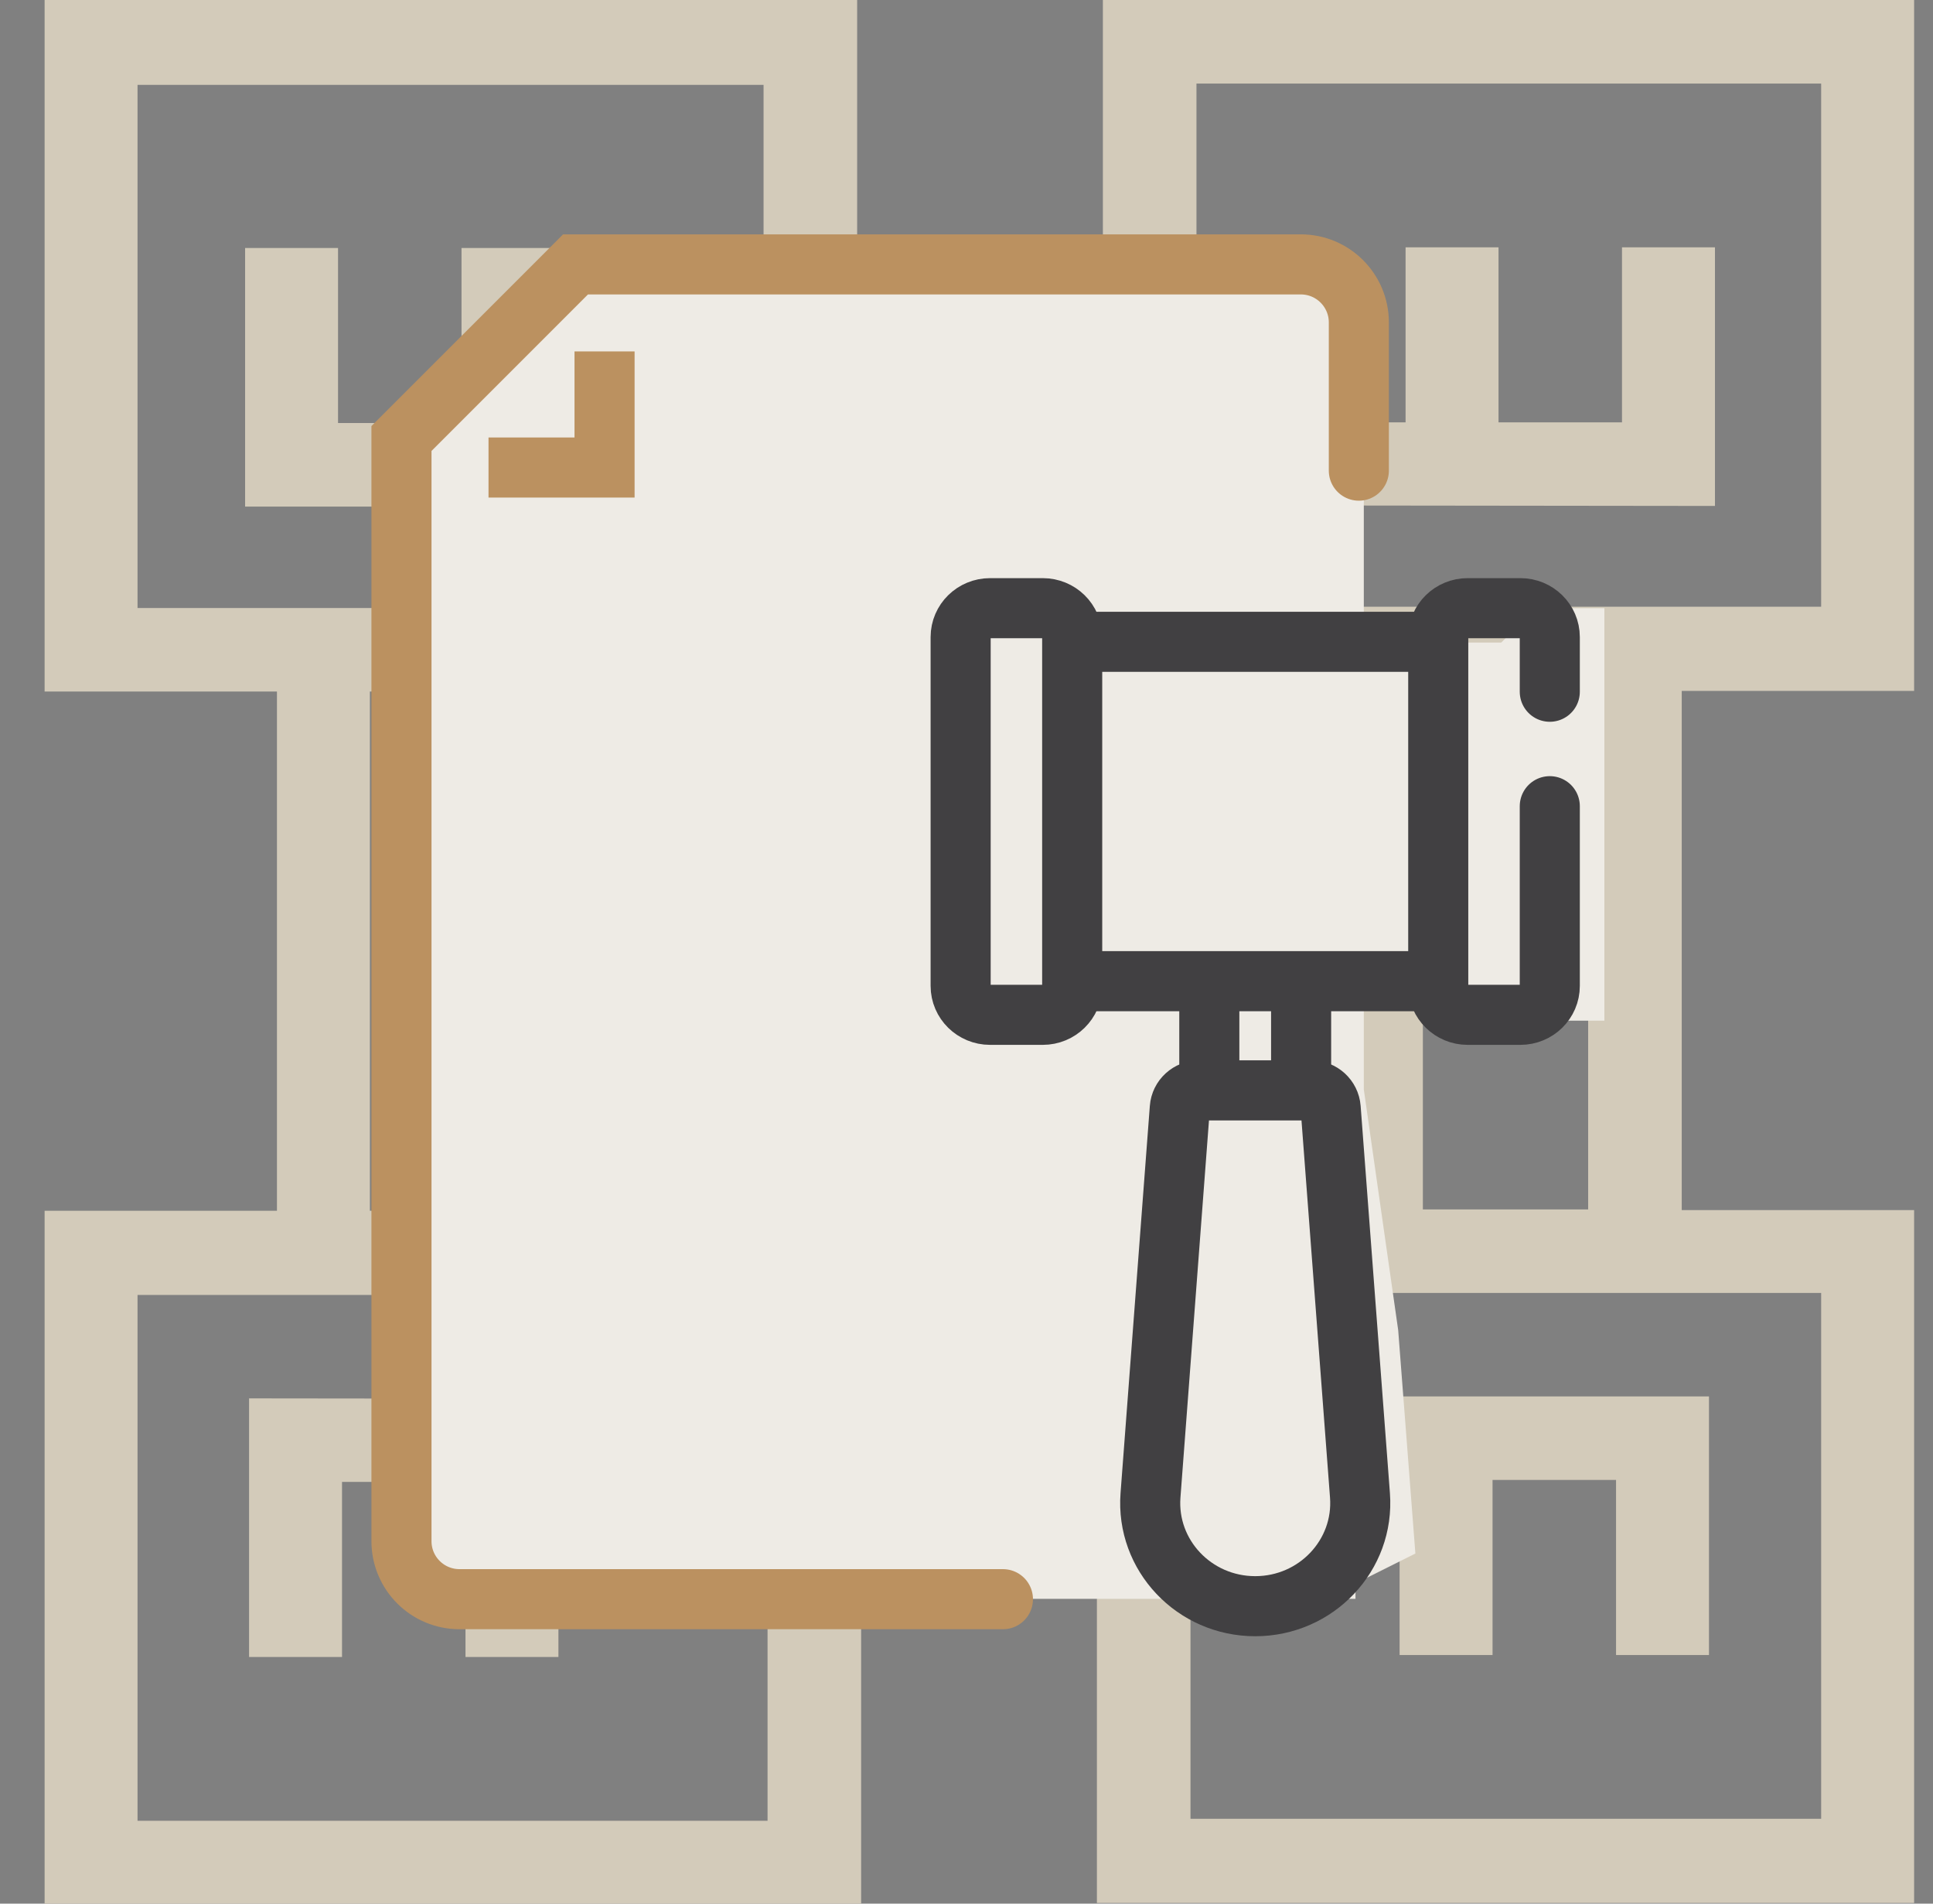 <?xml version="1.0" encoding="UTF-8"?>
<svg xmlns="http://www.w3.org/2000/svg" width="65" height="64" viewBox="0 0 65 64" fill="none">
  <rect x="0" y="0" width="65" height="64" fill="#808080" stroke="none"/>
  <g id="Estate litigation" clip-path="url(#clip0_398_6416)">
    <path id="Vector" d="M21.122 40.705V23.25H26.502V40.705H21.122ZM12.438 40.705V23.25H17.997V40.705H12.438ZM26.502 20.442H4.625V2.853H25.676V14.222H18.644V8.337H15.519V14.222H11.367V8.337H8.242V17.031H28.823V0H1.5V23.25H9.313V40.705H1.5V64H28.957V47.727L28.89 47.036L9.067 47.014H8.375V55.707H11.501V49.822H15.653V55.707H18.778V49.822H25.81V61.214H4.625V43.536H29.627V20.419H26.502V20.442Z" fill="#D3CBBA"></path>
    <path id="Vector_2" d="M44.72 23.206V40.66H39.34V23.206H44.72ZM53.404 23.206V40.66H47.846V23.206H53.404ZM64.365 23.206V0H37.086V16.295L37.153 16.986L56.976 17.009H57.668V8.315H54.542V14.2H50.39V8.315H47.265V14.2H40.233V2.809H61.239V20.397H36.237V43.469H61.239V61.147H40.032V49.755H47.064V55.641H50.189V49.755H54.342V55.641H57.467V46.947H36.885V63.978H64.365V40.683H56.551V23.228H64.365V23.206Z" fill="#D3CBBA"></path>
    <g id="Group 39">
      <path id="Vector 53" d="M45.86 21.602V15.823L42.971 19.869L44.127 40.671V53.962L47.594 52.229L47.016 44.717L45.86 36.626V33.159H49.905L51.639 34.315H53.95V33.159V20.446H51.639L50.483 21.602H45.86Z" fill="#EEEBE5"></path>
      <g id="Group 35">
        <path id="Rectangle 1" d="M45.58 10.211C45.58 9.486 44.992 8.899 44.268 8.899L19.761 8.899C19.408 8.899 19.07 9.041 18.823 9.293L13.915 14.308C13.675 14.553 13.541 14.883 13.541 15.226V52.441C13.541 53.166 14.128 53.753 14.853 53.753H45.58V10.211Z" fill="#EEEBE5"></path>
        <path id="Vector_3" d="M45.693 15.823V10.84C45.693 9.762 44.819 8.889 43.742 8.889H19.353L13.5 14.742V51.813C13.5 52.891 14.373 53.764 15.451 53.764H33.725" stroke="#BB9160" stroke-width="2.02" stroke-miterlimit="10" stroke-linecap="round"></path>
        <path id="Vector_4" d="M16.427 15.718H20.329V11.815" stroke="#BB9160" stroke-width="2.02" stroke-miterlimit="10"></path>
      </g>
      <g id="Group 38">
        <g id="g2783">
          <path id="path2785" d="M40.665 36.471V33.096" stroke="#414042" stroke-width="2.02" stroke-miterlimit="10" stroke-linecap="round" stroke-linejoin="round"></path>
        </g>
        <g id="g2787">
          <path id="path2789" d="M43.752 33.146V36.471" stroke="#414042" stroke-width="2.02" stroke-miterlimit="10" stroke-linecap="round" stroke-linejoin="round"></path>
        </g>
        <g id="g2791">
          <path id="path2793" d="M48.111 32.987H36.289" stroke="#414042" stroke-width="2.02" stroke-miterlimit="10" stroke-linecap="round" stroke-linejoin="round"></path>
        </g>
        <g id="g2795">
          <path id="path2797" d="M36.189 21.577H48.137" stroke="#414042" stroke-width="2.02" stroke-miterlimit="10" stroke-linecap="round" stroke-linejoin="round"></path>
        </g>
        <g id="g2799">
          <path id="path2801" d="M52.114 27.104V33.146C52.114 33.683 51.672 34.118 51.125 34.118H49.352C48.806 34.118 48.363 33.683 48.363 33.146V21.418C48.363 20.881 48.806 20.447 49.352 20.447H51.125C51.672 20.447 52.114 20.881 52.114 21.418V23.256" stroke="#414042" stroke-width="2.02" stroke-miterlimit="10" stroke-linecap="round" stroke-linejoin="round"></path>
        </g>
        <g id="g2803">
          <path id="path2805" d="M35.065 34.118H33.292C32.746 34.118 32.303 33.683 32.303 33.146V21.418C32.303 20.881 32.746 20.447 33.292 20.447H35.065C35.611 20.447 36.054 20.881 36.054 21.418V33.146C36.054 33.683 35.611 34.118 35.065 34.118Z" stroke="#414042" stroke-width="2.02" stroke-miterlimit="10" stroke-linecap="round" stroke-linejoin="round"></path>
        </g>
        <g id="g2815">
          <path id="path2817" d="M42.209 54C40.155 54 38.535 52.286 38.687 50.274L39.672 37.255C39.697 36.918 39.983 36.658 40.326 36.658H44.092C44.435 36.658 44.72 36.918 44.746 37.255L45.731 50.274C45.883 52.286 44.262 54 42.209 54Z" stroke="#414042" stroke-width="2.02" stroke-miterlimit="10" stroke-linecap="round" stroke-linejoin="round"></path>
        </g>
      </g>
    </g>
  </g>
  <defs>
    <clipPath id="clip0_398_6416">
      <rect width="64" height="64" fill="white" transform="translate(0.5)"></rect>
    </clipPath>
  </defs>
</svg>
